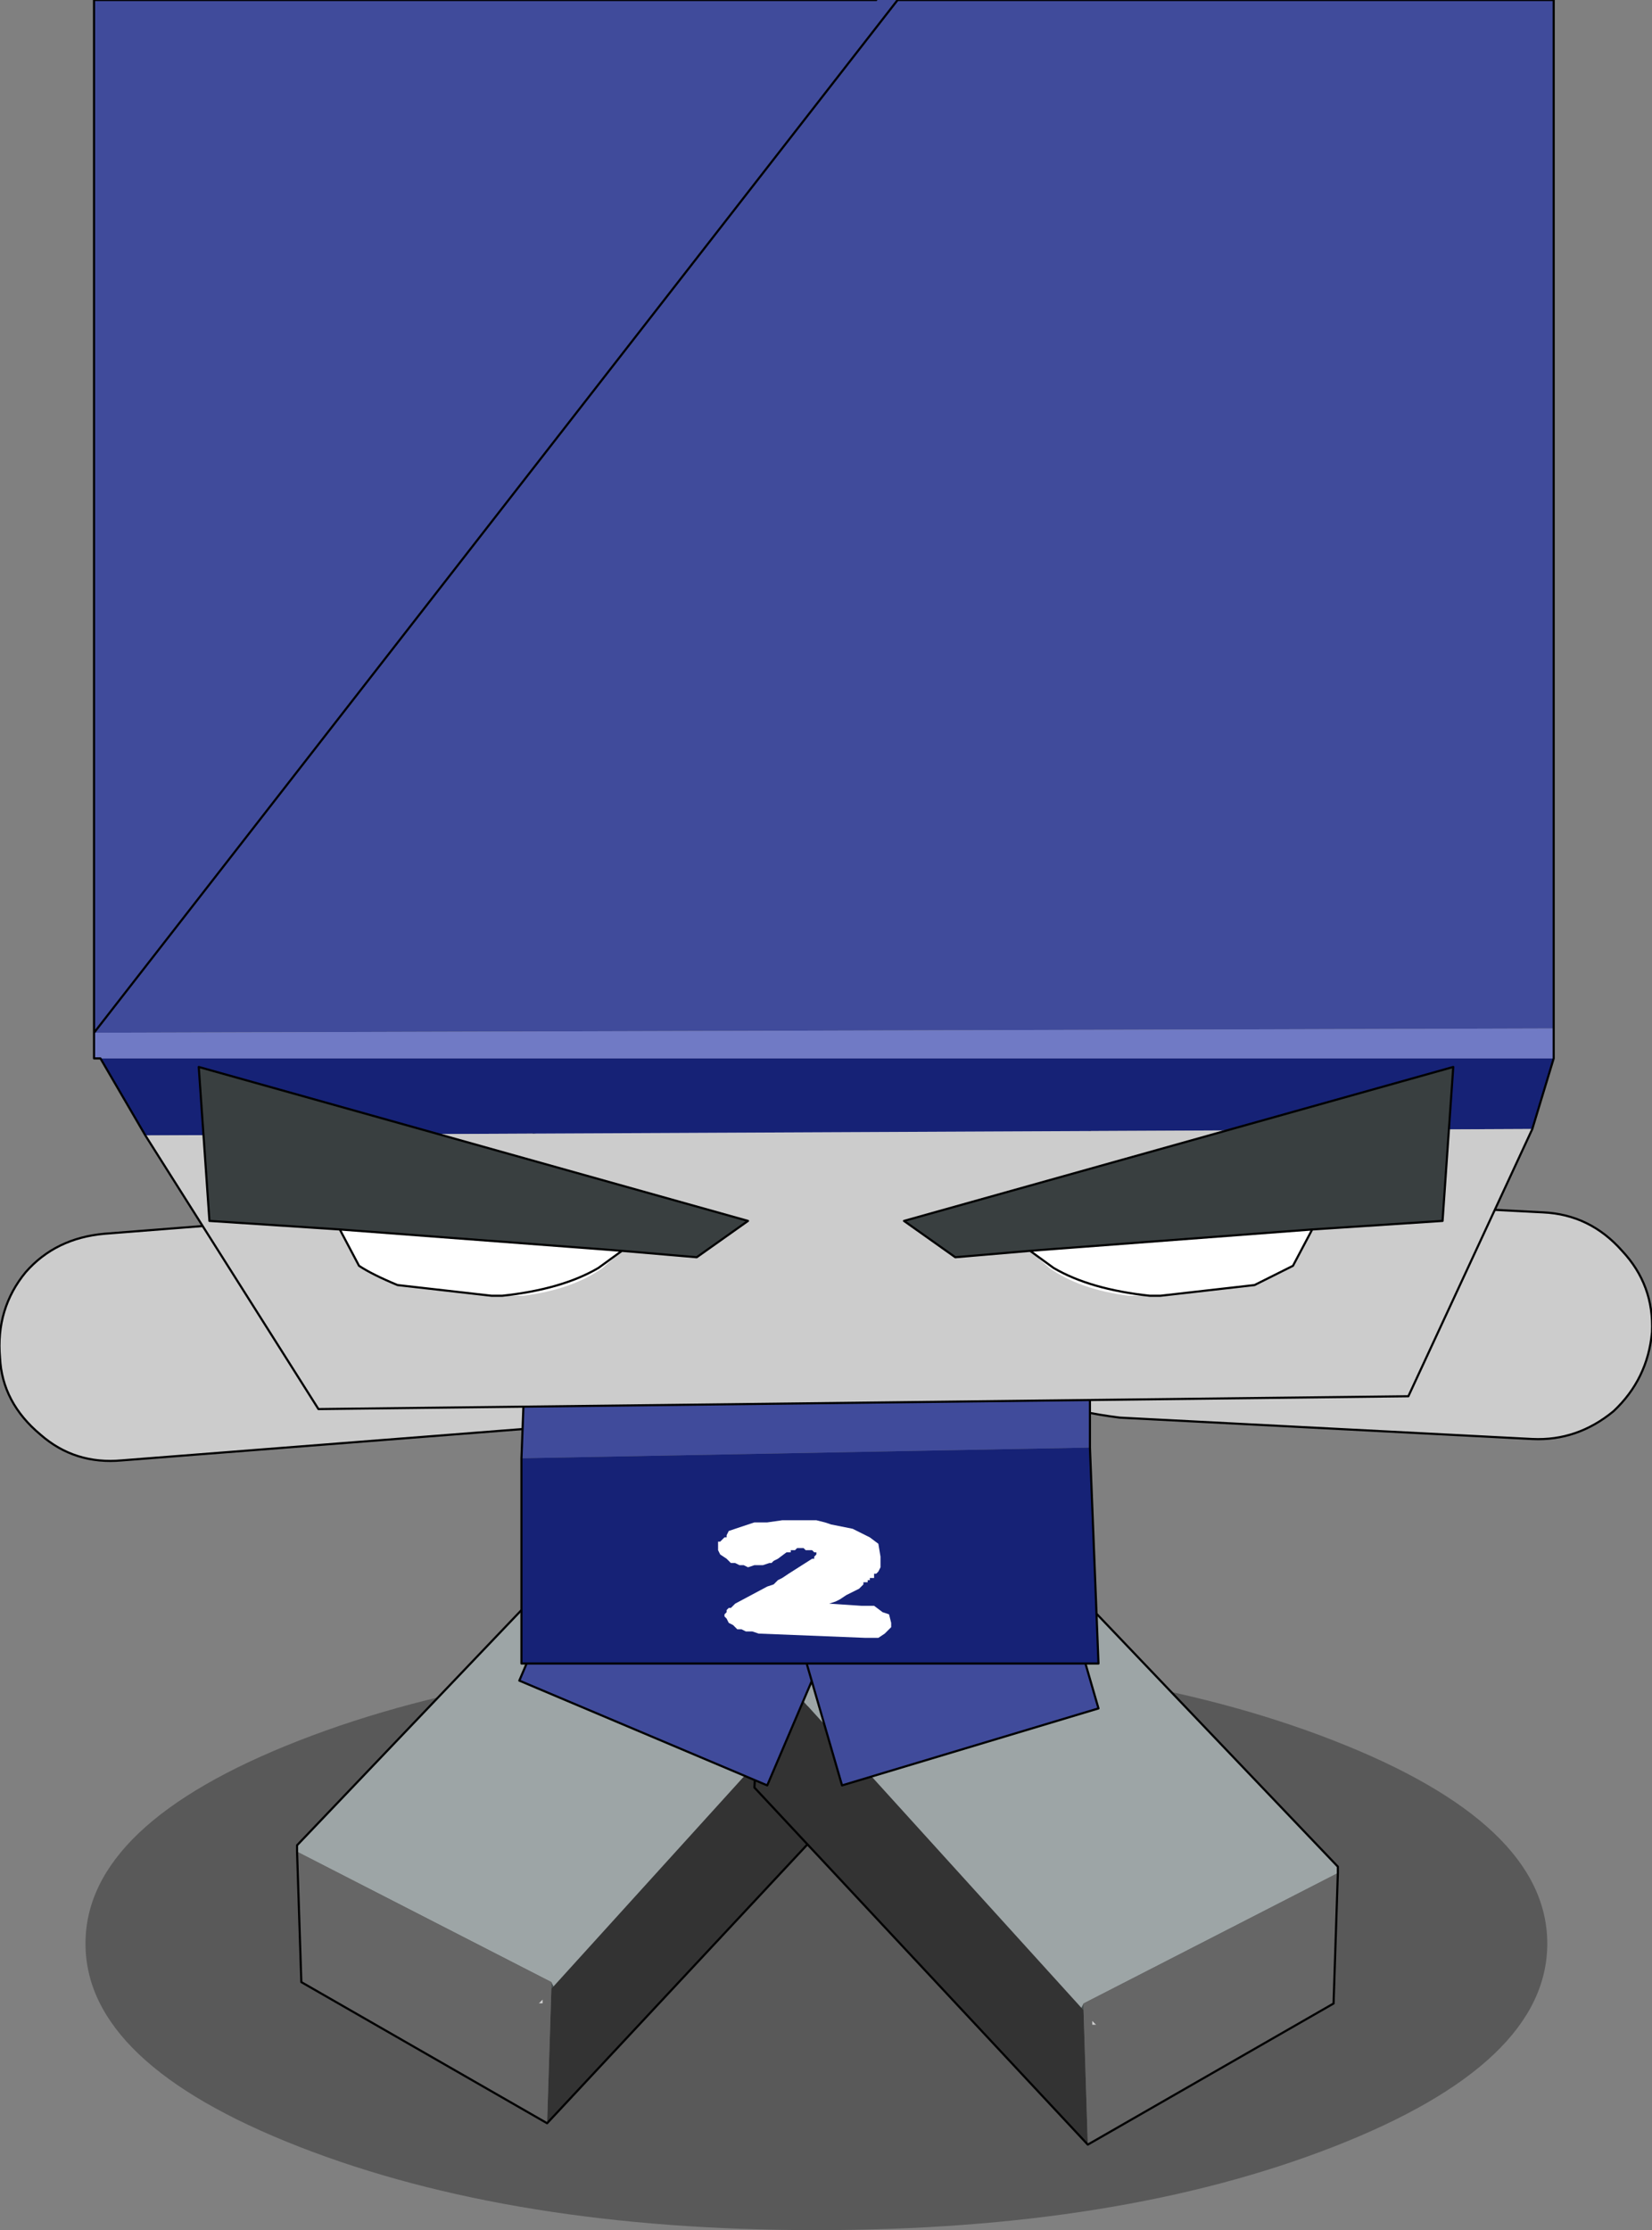 <?xml version="1.0" encoding="UTF-8" standalone="no"?>
<svg xmlns:xlink="http://www.w3.org/1999/xlink" height="52.15px" width="38.65px" xmlns="http://www.w3.org/2000/svg">
  <rect width="100%" height="100%" fill="#808080" stroke="none"/>
  <g transform="matrix(1.0, 0.0, 0.0, 1.0, 18.15, 34.4)">
    <path d="M13.05 15.8 Q8.05 17.75 0.95 17.75 -6.15 17.75 -11.15 15.8 -16.15 13.85 -16.15 11.05 -16.15 8.25 -11.15 6.3 -6.15 4.35 0.95 4.35 8.05 4.35 13.05 6.3 18.05 8.25 18.05 11.05 18.05 13.85 13.05 15.8" fill="#000000" fill-opacity="0.302" fill-rule="evenodd" stroke="none"/>
    <path d="M-5.45 12.45 L-5.45 12.35 -5.55 12.45 -5.45 12.45" fill="#cccccc" fill-rule="evenodd" stroke="none"/>
    <path d="M-5.25 12.1 L-5.35 15.25 2.45 6.9 2.3 4.2 2.15 3.95 -5.2 12.05 -5.25 12.1" fill="#333333" fill-rule="evenodd" stroke="none"/>
    <path d="M-5.25 11.95 L-5.25 12.1 -5.2 12.05 -5.25 11.95" fill="#485051" fill-rule="evenodd" stroke="none"/>
    <path d="M-11.2 8.9 L-5.25 11.95 -5.2 12.05 2.15 3.95 2.05 3.9 -3.85 1.05 -11.2 8.75 -11.2 8.9" fill="#9da5a6" fill-rule="evenodd" stroke="none"/>
    <path d="M-11.2 8.9 L-11.1 11.95 -5.35 15.25 -5.25 12.1 -5.25 11.95 -11.2 8.9 M-5.45 12.45 L-5.55 12.45 -5.45 12.35 -5.45 12.45" fill="#666666" fill-rule="evenodd" stroke="none"/>
    <path d="M-5.35 15.25 L-11.1 11.95 -11.2 8.9 -11.2 8.75 -3.85 1.05 2.05 3.9 2.15 3.95 2.3 4.2 2.45 6.9 -5.35 15.25 Z" fill="none" stroke="#000000" stroke-linecap="round" stroke-linejoin="round" stroke-width="0.05"/>
    <path d="M7.4 12.95 L7.4 12.85 7.5 12.95 7.4 12.95" fill="#cccccc" fill-rule="evenodd" stroke="none"/>
    <path d="M7.2 12.6 L7.3 15.75 -0.5 7.4 -0.35 4.7 -0.2 4.45 7.15 12.55 7.2 12.6" fill="#333333" fill-rule="evenodd" stroke="none"/>
    <path d="M7.2 12.45 L7.2 12.6 7.15 12.55 7.2 12.45" fill="#485051" fill-rule="evenodd" stroke="none"/>
    <path d="M13.15 9.4 L7.2 12.45 7.15 12.55 -0.2 4.45 -0.1 4.4 5.8 1.55 13.15 9.25 13.15 9.4" fill="#9da5a6" fill-rule="evenodd" stroke="none"/>
    <path d="M13.15 9.4 L13.05 12.45 7.3 15.75 7.2 12.6 7.2 12.45 13.15 9.4 M7.4 12.95 L7.5 12.95 7.4 12.85 7.4 12.95" fill="#666666" fill-rule="evenodd" stroke="none"/>
    <path d="M7.3 15.75 L13.05 12.45 13.15 9.4 13.15 9.25 5.8 1.55 -0.1 4.4 -0.2 4.45 -0.35 4.7 -0.5 7.4 7.3 15.75 Z" fill="none" stroke="#000000" stroke-linecap="round" stroke-linejoin="round" stroke-width="0.05"/>
    <path d="M1.7 2.9 L-0.2 7.35 -6.0 4.9 -4.1 0.45 1.7 2.9" fill="#404b9b" fill-rule="evenodd" stroke="none"/>
    <path d="M1.7 2.9 L-0.2 7.35 -6.0 4.9 -4.1 0.45 1.7 2.9 Z" fill="none" stroke="#000000" stroke-linecap="round" stroke-linejoin="round" stroke-width="0.05"/>
    <path d="M-5.5 -3.95 L-5.0 -4.2 -4.4 -4.15 Q-3.8 -4.0 -3.7 -3.1 -3.7 -2.65 -4.1 -2.25 -4.45 -1.9 -4.85 -1.9 -5.9 -1.8 -6.0 -2.95 L-5.8 -3.6 -5.5 -3.95" fill="#bbc0c1" fill-rule="evenodd" stroke="none"/>
    <path d="M-18.15 -2.65 Q-18.25 -3.8 -17.55 -4.65 -16.85 -5.45 -15.7 -5.55 L-6.15 -6.3 Q-5.05 -6.4 -4.15 -5.65 -3.35 -4.95 -2.9 -3.9 -2.5 -2.8 -3.1 -2.05 -3.75 -1.3 -5.7 -1.0 L-15.3 -0.25 Q-16.4 -0.15 -17.2 -0.85 -18.1 -1.6 -18.15 -2.65 M-5.5 -3.95 L-5.8 -3.6 -6.0 -2.95 Q-5.9 -1.8 -4.85 -1.9 -4.45 -1.9 -4.1 -2.25 -3.7 -2.65 -3.7 -3.1 -3.8 -4.0 -4.4 -4.15 L-5.0 -4.2 -5.5 -3.95" fill="#cccccc" fill-rule="evenodd" stroke="none"/>
    <path d="M-18.15 -2.65 Q-18.1 -1.6 -17.2 -0.85 -16.4 -0.15 -15.3 -0.25 L-5.7 -1.0 Q-3.75 -1.3 -3.1 -2.05 -2.5 -2.8 -2.9 -3.9 -3.35 -4.95 -4.15 -5.65 -5.05 -6.4 -6.15 -6.3 L-15.7 -5.55 Q-16.85 -5.45 -17.55 -4.65 -18.25 -3.8 -18.15 -2.65 Z" fill="none" stroke="#000000" stroke-linecap="round" stroke-linejoin="round" stroke-width="0.05"/>
    <path d="M6.2 0.9 L7.55 5.55 1.55 7.35 0.2 2.7 6.2 0.9" fill="#404b9b" fill-rule="evenodd" stroke="none"/>
    <path d="M6.2 0.9 L7.55 5.55 1.55 7.35 0.2 2.7 6.2 0.9 Z" fill="none" stroke="#000000" stroke-linecap="round" stroke-linejoin="round" stroke-width="0.05"/>
    <path d="M6.7 -4.4 L7.3 -4.45 7.75 -4.15 8.1 -3.85 8.3 -3.2 Q8.25 -2.05 7.2 -2.1 6.8 -2.1 6.45 -2.45 6.0 -2.85 6.0 -3.3 6.05 -4.2 6.7 -4.4" fill="#bbc0c1" fill-rule="evenodd" stroke="none"/>
    <path d="M5.2 -4.05 Q5.6 -5.15 6.4 -5.9 7.25 -6.6 8.35 -6.55 L17.95 -6.05 Q19.05 -6.0 19.8 -5.15 20.55 -4.35 20.5 -3.25 20.4 -2.15 19.6 -1.4 18.75 -0.7 17.7 -0.75 L8.05 -1.25 Q6.05 -1.5 5.45 -2.2 4.8 -2.95 5.2 -4.05 M6.7 -4.4 Q6.05 -4.2 6.0 -3.3 6.0 -2.85 6.45 -2.45 6.8 -2.1 7.2 -2.1 8.25 -2.05 8.3 -3.2 L8.1 -3.85 7.75 -4.15 7.3 -4.45 6.7 -4.4" fill="#cccccc" fill-rule="evenodd" stroke="none"/>
    <path d="M5.2 -4.05 Q5.6 -5.15 6.4 -5.9 7.25 -6.6 8.35 -6.55 L17.95 -6.05 Q19.05 -6.0 19.8 -5.15 20.55 -4.35 20.5 -3.25 20.4 -2.15 19.6 -1.4 18.75 -0.7 17.7 -0.75 L8.05 -1.25 Q6.05 -1.5 5.45 -2.2 4.8 -2.95 5.2 -4.05 Z" fill="none" stroke="#000000" stroke-linecap="round" stroke-linejoin="round" stroke-width="0.05"/>
    <path d="M-5.95 -0.3 L-5.6 -9.55 7.35 -9.55 7.35 -0.55 -5.95 -0.3" fill="#404b9b" fill-rule="evenodd" stroke="none"/>
    <path d="M7.35 -0.55 L7.55 4.5 -5.95 4.5 -5.95 -0.3 7.35 -0.55" fill="#162276" fill-rule="evenodd" stroke="none"/>
    <path d="M-5.95 -0.3 L-5.6 -9.55 7.35 -9.55 7.35 -0.55 7.55 4.5 -5.95 4.5 -5.95 -0.3 Z" fill="none" stroke="#000000" stroke-linecap="round" stroke-linejoin="round" stroke-width="0.05"/>
    <path d="M2.45 2.15 L2.45 2.25 2.4 2.35 2.35 2.4 2.3 2.4 2.3 2.45 2.3 2.5 2.25 2.5 2.2 2.5 2.2 2.55 2.15 2.55 2.15 2.6 2.05 2.6 2.05 2.65 1.95 2.75 1.85 2.8 1.75 2.85 1.65 2.9 1.5 3.0 1.4 3.05 1.25 3.1 2.0 3.15 2.3 3.15 2.5 3.3 2.65 3.35 2.7 3.55 2.7 3.65 2.55 3.8 2.4 3.9 2.1 3.9 -0.4 3.8 -0.55 3.75 -0.7 3.75 -0.8 3.7 -0.9 3.7 -1.0 3.6 -1.1 3.55 -1.15 3.45 -1.2 3.4 -1.2 3.35 -1.15 3.3 -1.15 3.25 -1.1 3.2 -1.05 3.2 -1.0 3.15 -0.95 3.1 -0.2 2.7 -0.05 2.65 0.05 2.55 0.15 2.5 0.3 2.4 0.85 2.05 0.9 2.05 0.9 2.0 0.95 1.95 0.95 1.9 0.9 1.9 0.85 1.85 0.75 1.85 0.7 1.85 0.65 1.8 0.6 1.8 0.5 1.8 0.45 1.85 0.4 1.85 0.35 1.85 0.35 1.9 0.25 1.9 0.05 2.05 -0.05 2.1 -0.1 2.15 -0.15 2.15 -0.3 2.2 -0.4 2.2 -0.5 2.2 -0.65 2.25 -0.75 2.2 -0.85 2.2 -0.95 2.15 -1.05 2.15 -1.15 2.05 -1.3 1.95 -1.35 1.85 -1.35 1.8 -1.35 1.75 -1.35 1.65 -1.3 1.65 -1.25 1.6 -1.2 1.55 -1.15 1.55 -1.15 1.5 -1.1 1.4 -0.95 1.35 -0.8 1.3 -0.5 1.2 -0.2 1.2 0.15 1.15 0.55 1.15 0.75 1.15 0.95 1.15 1.15 1.2 1.3 1.25 1.8 1.35 2.2 1.55 2.4 1.7 2.45 2.0 2.45 2.05 2.45 2.15" fill="#ffffff" fill-rule="evenodd" stroke="none"/>
    <path d="M-15.95 -10.25 L-15.95 -34.4 2.35 -34.4 2.85 -34.4 18.2 -34.4 18.2 -10.35 -15.95 -10.25" fill="#404b9b" fill-rule="evenodd" stroke="none"/>
    <path d="M18.2 -9.65 L17.7 -8.0 -14.75 -7.85 -15.8 -9.65 18.2 -9.65" fill="#162276" fill-rule="evenodd" stroke="none"/>
    <path d="M17.7 -8.0 L14.8 -1.75 -10.7 -1.45 -14.75 -7.85 17.7 -8.0" fill="#cccccc" fill-rule="evenodd" stroke="none"/>
    <path d="M18.2 -10.35 L18.2 -9.65 -15.8 -9.65 -15.95 -9.65 -15.95 -10.25 18.2 -10.35" fill="#707ac5" fill-rule="evenodd" stroke="none"/>
    <path d="M-15.95 -10.25 L-15.95 -34.4 2.35 -34.4 M2.85 -34.4 L18.2 -34.4 18.2 -10.35 18.2 -9.65 17.7 -8.0 14.8 -1.75 -10.7 -1.45 -14.75 -7.85 -15.8 -9.65 -15.95 -9.65 -15.95 -10.25 Z" fill="none" stroke="#000000" stroke-linecap="round" stroke-linejoin="round" stroke-width="0.05"/>
    <path d="M-10.2 -5.65 L-13.25 -5.85 -13.5 -9.45 -0.65 -5.85 -1.85 -5.0 -3.6 -5.15 -4.25 -5.2 -10.2 -5.65" fill="#393f40" fill-rule="evenodd" stroke="none"/>
    <path d="M-10.2 -5.65 L-4.25 -5.2 -3.6 -5.15 -4.05 -4.75 Q-4.75 -4.25 -5.9 -4.1 L-6.65 -4.1 -8.85 -4.35 Q-9.45 -4.6 -9.75 -4.8 L-10.2 -5.65 M-6.65 -4.1 L-6.4 -4.1 Q-5.0 -4.25 -4.15 -4.75 L-3.6 -5.15 -4.15 -4.75 Q-5.0 -4.25 -6.4 -4.1 L-6.65 -4.1" fill="#ffffff" fill-rule="evenodd" stroke="none"/>
    <path d="M-3.6 -5.15 L-1.85 -5.0 -0.65 -5.85 -13.5 -9.45 -13.25 -5.85 -10.2 -5.65 -4.25 -5.2 -3.6 -5.15 -4.15 -4.75 Q-5.0 -4.25 -6.4 -4.1 L-6.65 -4.1 -8.85 -4.35 Q-9.45 -4.6 -9.75 -4.8 L-10.2 -5.65" fill="none" stroke="#000000" stroke-linecap="round" stroke-linejoin="round" stroke-width="0.05"/>
    <path d="M12.55 -5.65 L15.6 -5.85 15.85 -9.45 3.0 -5.85 4.2 -5.0 5.95 -5.15 6.6 -5.2 12.55 -5.65" fill="#393f40" fill-rule="evenodd" stroke="none"/>
    <path d="M5.95 -5.15 L6.4 -4.75 Q7.1 -4.25 8.25 -4.1 L9.0 -4.1 8.75 -4.1 Q7.35 -4.25 6.5 -4.75 L5.95 -5.15 6.5 -4.75 Q7.35 -4.25 8.75 -4.1 L9.0 -4.1 11.2 -4.35 12.1 -4.8 12.55 -5.65 6.6 -5.2 5.95 -5.15" fill="#ffffff" fill-rule="evenodd" stroke="none"/>
    <path d="M5.95 -5.15 L6.5 -4.75 Q7.35 -4.25 8.75 -4.1 L9.0 -4.1 11.2 -4.35 12.1 -4.8 12.55 -5.65 15.6 -5.85 15.85 -9.45 3.0 -5.85 4.2 -5.0 5.95 -5.15 6.6 -5.2 12.55 -5.65" fill="none" stroke="#000000" stroke-linecap="round" stroke-linejoin="round" stroke-width="0.05"/>
  </g>
</svg>
